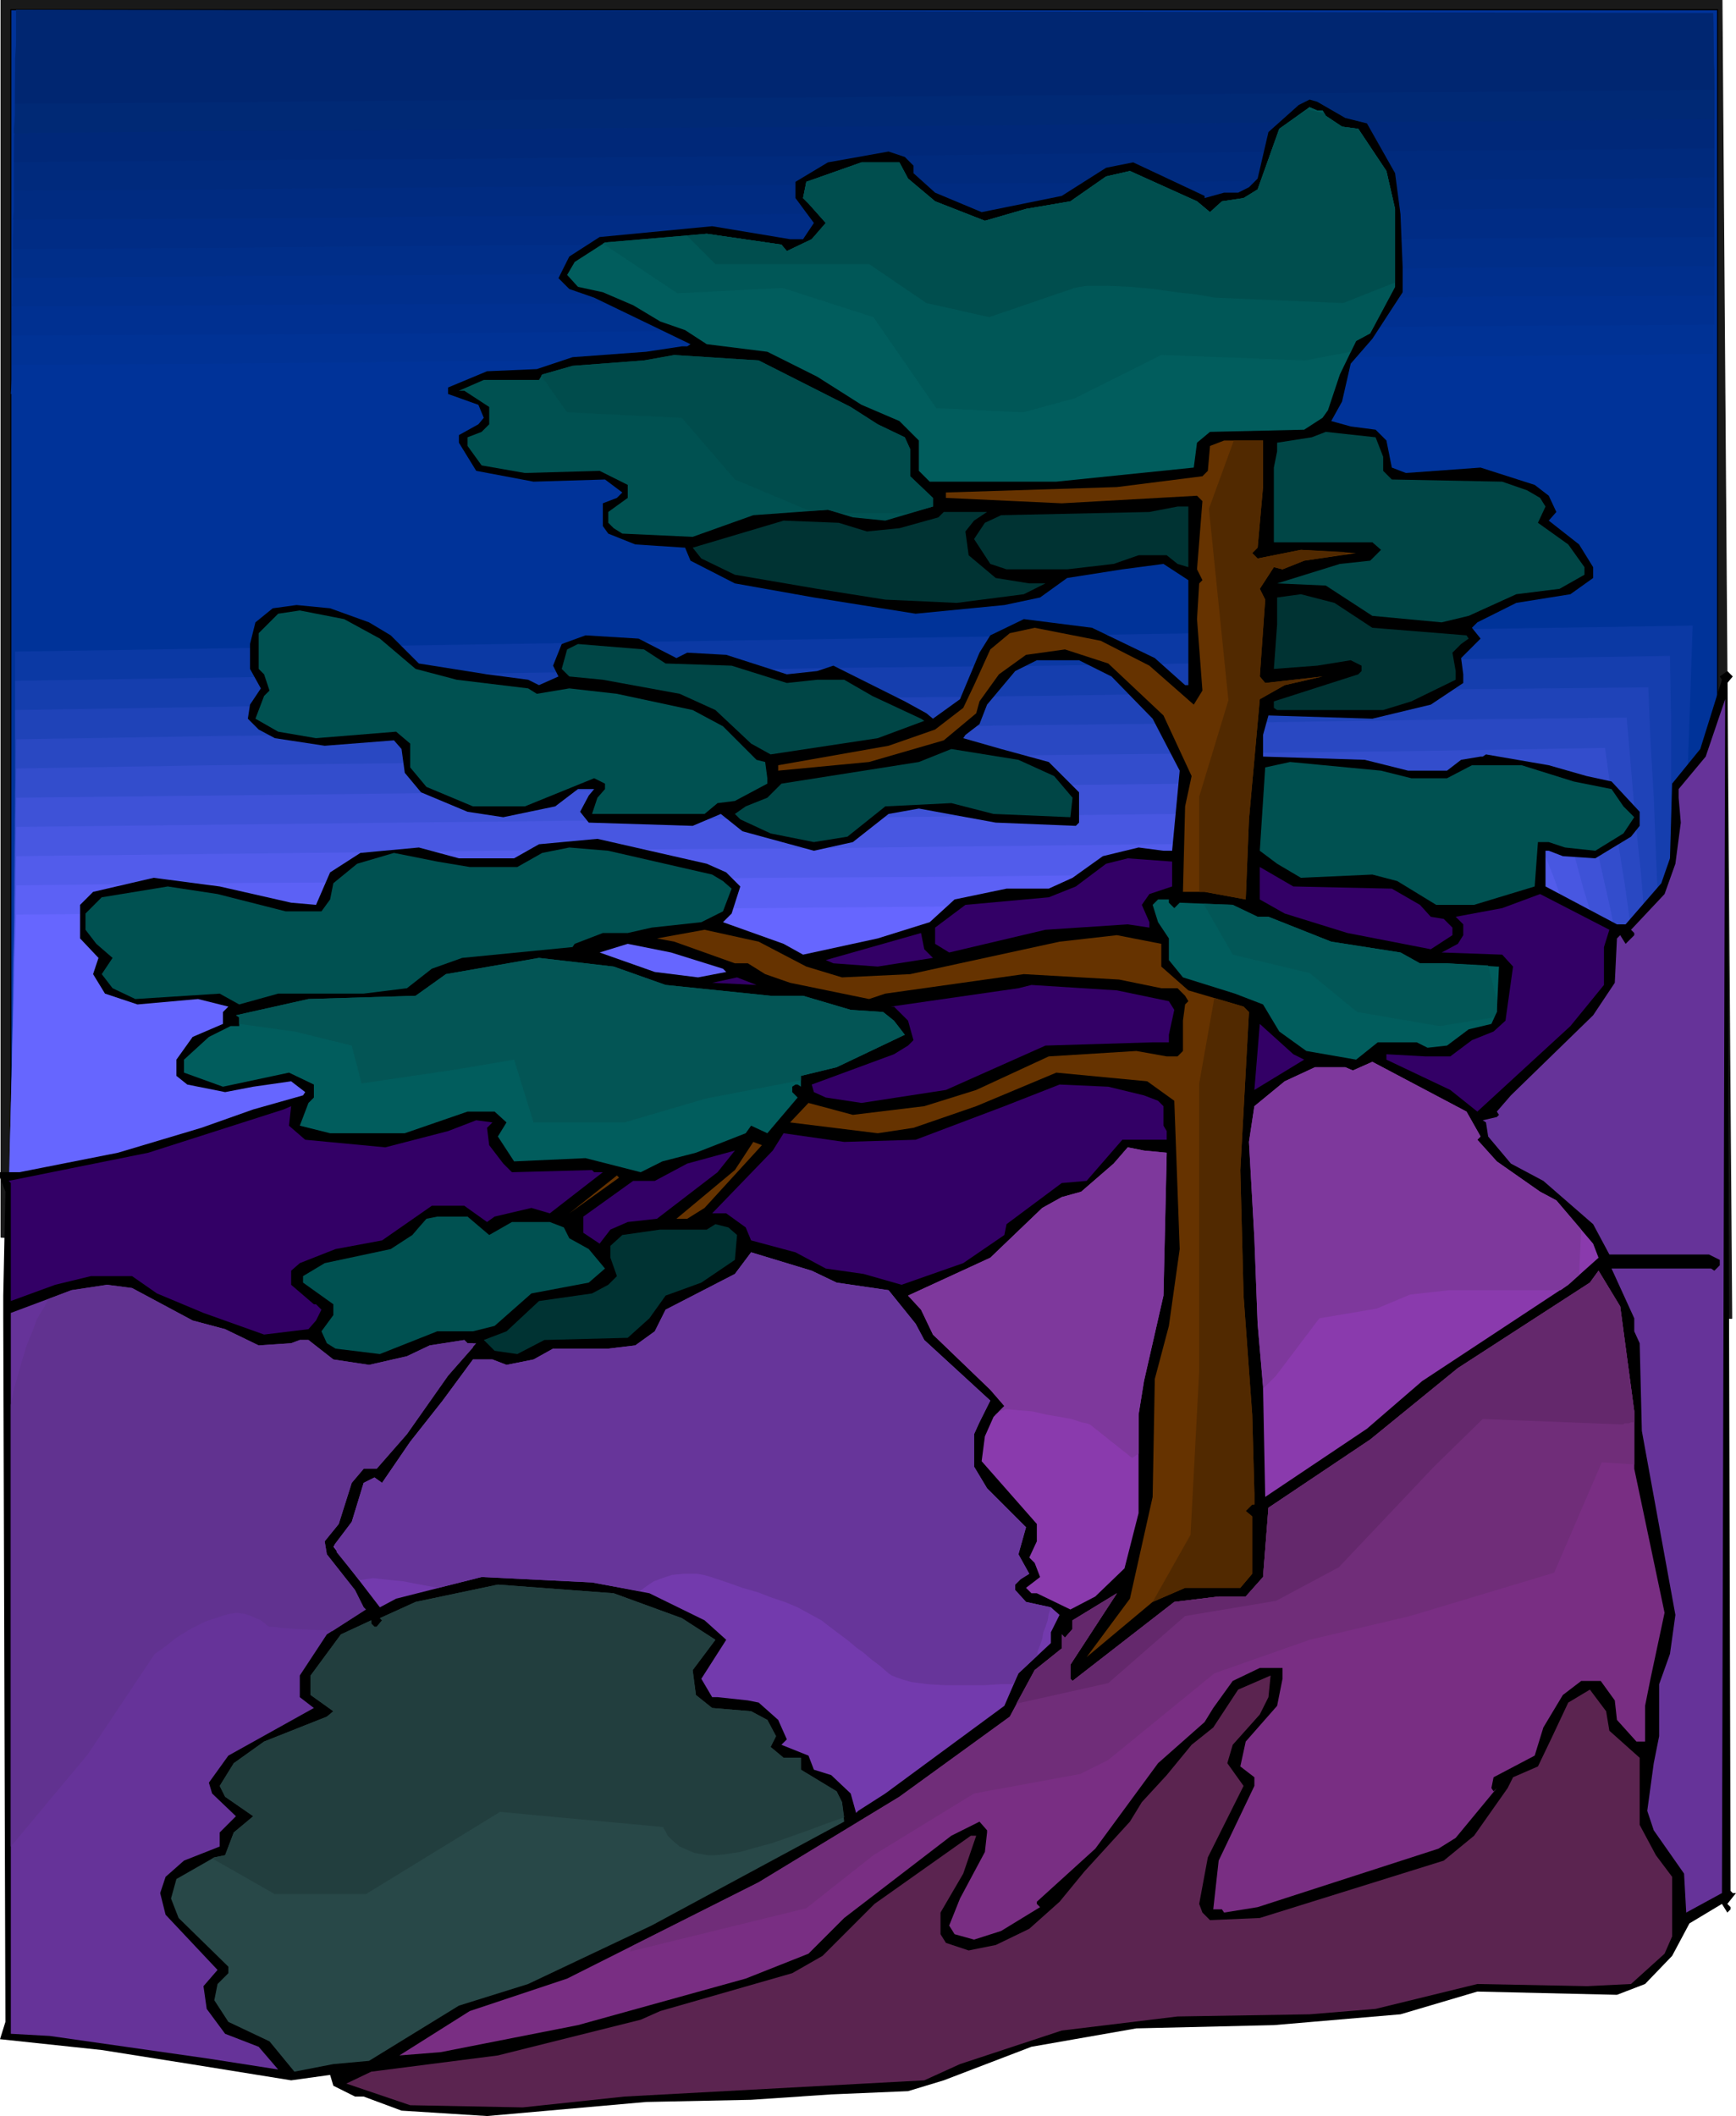 <svg xmlns="http://www.w3.org/2000/svg" width="5.342in" height="6.511in" fill-rule="evenodd" stroke-linecap="round" preserveAspectRatio="none" viewBox="0 0 1604 1955"><style>.pen1{stroke:none}.brush2{fill:#039}.brush22{fill:#66f}.brush24{fill:#015d5d}.brush25{fill:#005151}.brush26{fill:#004646}.brush27{fill:#630}.brush28{fill:#033}.brush29{fill:#639}.brush30{fill:#306}.brush31{fill:#8a3aad}</style><path d="M1 0v1143l1599 75-9-1218H1z" class="pen1" style="fill:#191919"/><path fill="none" d="M1 0v1143l1599 75-9-1218H1" style="stroke:#191919;stroke-width:1;stroke-linejoin:round"/><path d="M10 9h1577v1293H10V9z" class="pen1 brush2"/><path fill="none" d="M10 9h1577v1293H10V9" style="stroke:#000;stroke-width:1;stroke-linejoin:round"/><path d="m16 12 1567 82v260L10 364l1-15v-37l1-54 1-62 1-63 1-57 1-43V12z" class="pen1 brush2"/><path d="m16 11 196 10 196 9 196 9 196 9 196 10 196 9 195 9 196 10v241l-196 2-197 1-196 1-197 1-196 1-197 1-197 2-196 1v-13l1-35v-50l1-57 1-59 1-52 1-40V11z" class="pen1" style="fill:#003295"/><path d="m16 11 196 8 196 9 196 8 196 8 195 9 196 8 196 8 196 8v167l1 28v28l-197 1-197 2-196 1-197 1-196 1-197 2-196 1-197 1v-12l1-32 1-46v-53l1-53 1-48V29l1-18z" class="pen1" style="fill:#003091"/><path d="m16 11 196 7 196 7 195 8 196 7 196 7 196 8 196 7 196 7v102l1 26v76l-197 1-196 2-197 1-196 1-197 2-197 1-196 1-197 1 1-11v-29l1-42 1-48v-49l1-44V27l1-16z" class="pen1" style="fill:#002f8d"/><path d="m16 11 196 6 195 6 196 7 196 6 196 6 196 6 196 7 196 6v69l1 24v92l-197 1-196 2-197 1-196 1-197 2-196 1-197 1-196 2v-37l1-37 1-44V95l1-40V25l1-14z" class="pen1" style="fill:#002e89"/><path d="m15 10 196 6 196 5 196 5 196 6 196 5 196 5 196 6 196 5v62l1 21v83l-197 1-196 2-197 1-196 1-197 2-196 1-196 2-197 1v-9l1-24v-33l1-39V85l1-35V10z" class="pen1" style="fill:#002c85"/><path d="m15 10 196 4 196 5 196 4 196 4 196 5 196 4 196 4 196 5v55l1 18v74l-196 1-197 2-196 1-197 1-196 2-197 1-196 2-197 1 1-8v-50l1-34V76l1-31V10z" class="pen1" style="fill:#002b81"/><path d="m15 10 196 3 196 3 196 4 196 3 196 4 196 3 196 3 196 4v48l1 16v63l-196 2-197 1-196 2-197 1-196 2-196 1-197 2-196 1v-24l1-26V96l1-30V10z" class="pen1" style="fill:#002a7d"/><path d="m15 9 196 3 196 2 196 3 196 2 196 2 196 3 196 2 196 3v40l1 14v54l-196 2-197 1-196 2-196 2-197 1-196 2-197 1-196 2v-21l1-22V82l1-25V9z" class="pen1" style="fill:#002879"/><path d="m15 9 196 2 196 1 196 1 196 2 196 1 196 2 196 1 196 1v34l1 11v45l-196 2-196 1-197 2-196 2-197 1-196 2-196 1-197 2v-5l1-12V68l1-21V9z" class="pen1" style="fill:#002975"/><path d="m15 9 1568 3 1 71L14 96V54l1-16V9z" class="pen1" style="fill:#002671"/><path d="m14 575 1570-25-33 493-1538 31 1-499z" class="pen1 brush2"/><path d="m14 602 194-3 194-3 193-3 194-3 194-3 193-3 194-3 194-3-2 58-2 58-2 58-2 58-2 58-2 58-2 58-2 58-192 4-192 5-192 4-192 4-192 5-192 4-192 4-192 5v-60l1-59V780l1-60V602z" class="pen1" style="fill:#0b39a4"/><path d="m14 629 191-3 192-3 191-3 191-3 191-2 191-3 191-3 191-3 1 55v381l-191 4-192 5-192 5-191 4-192 5-191 5-192 5-191 4V967l1-57V798l1-57V629z" class="pen1" style="fill:#153eae"/><path d="m14 656 189-3 189-3 188-2 189-3 188-2 189-3 189-3 188-2 2 50 3 51 2 51 2 51 2 51 2 50 2 51 3 51-192 5-191 5-191 5-191 5-191 6-191 5-192 5-191 5 1-53V922l1-53v-53l1-54V656z" class="pen1" style="fill:#1f43b8"/><path d="m15 683 186-3 186-2 186-3 186-2 186-3 186-2 186-3 186-2 4 47 4 47 5 48 4 47 4 47 5 47 4 47 4 48-191 5-191 6-190 5-191 5-191 6-191 5-190 6-191 5v-50l1-50v-50l1-50v-51l1-50v-50l1-50z" class="pen1" style="fill:#2948c2"/><path d="m15 710 183-3 184-2 183-2 184-2 183-3 184-2 183-2 184-3 6 44 6 43 7 44 6 44 6 43 7 44 6 44 7 43-191 6-190 6-191 6-190 5-190 6-191 6-190 6-191 6 1-47v-47l1-48v-47l1-47 1-47v-47l1-47z" class="pen1" style="fill:#334dcc"/><path d="m15 737 181-2 181-2 181-3 181-2 181-2 180-2 181-2 181-2 9 40 8 40 9 40 8 40 9 40 8 40 9 40 8 40-190 6-190 6-190 6-190 6-190 7-190 6-190 6-190 6v-44l1-44 1-44v-44l1-44 1-44v-44l1-44z" class="pen1" style="fill:#3e52d7"/><path d="m15 764 178-2 179-2 178-2 179-2 178-2 178-2 179-2 178-2 11 36 10 37 11 36 10 37 11 36 10 36 11 37 10 36-189 7-190 6-189 7-190 7-190 6-189 7-190 6-190 7 1-41 1-41v-41l1-41 1-41 1-41v-41l1-41z" class="pen1" style="fill:#4857e1"/><path d="m15 791 176-2 176-2 176-2 175-1 176-2 176-2 176-2 176-2 13 33 12 33 13 33 12 32 13 33 13 33 12 33 13 33-189 7-190 7-189 7-189 7-189 6-190 7-189 7-189 7 1-38v-37l1-38 1-38 1-38 1-38v-38l1-38z" class="pen1" style="fill:#525ceb"/><path d="m15 818 173-2 174-1 173-2 173-2 174-1 173-2 173-2 174-1 14 29 15 29 15 29 14 29 15 30 15 29 15 29 14 29-188 7-189 8-189 7-189 8-189 7-189 7-189 8-188 7v-35l1-35 1-35 1-35 1-34v-35l1-35 1-35z" class="pen1" style="fill:#5c61f5"/><path d="m15 845 1366-12 135 205L8 1099l7-254z" class="pen1 brush22"/><path d="m1243 109 20 5 26 46 5 38 2 49v23l-28 43-20 23-8 35-10 18 18 5 23 3 10 10 5 25 13 5 69-5 50 16 13 10 7 15-7 8 28 22 13 21v10l-21 15-50 8-36 18-5 5 8 10-18 18 2 15v8l-30 20-54 13-96-3-5 18v20l94 3 40 10h36l13-10 18-3h2l3-2 58 10 35 10 23 5 26 28v13l-8 10-33 20-30-2-13-5h-3v33l66 35h8l33-38 8-23 2-69 26-32 20-64-2-3 7-5 5 5-5 6 3 1116 2 2h3l-8 10 3 3v2l-3 3-5-8-30 18-16 30-25 26-26 10-129-3-71 21-117 10-127 3-97 17-81 31-33 10-71 3-74 5-97 2-147 13-79-5-35-13h-8l-20-10-3-10-36 5-93-15-82-13-94-10 5-16-2-650v-21l2-96-5-13v-7 2h18l91-18 77-23 48-17 46-13 2-3-13-10-35 5-26 5-35-7-10-8v-15l15-21 28-12v-11l5-5-28-7-56 5-30-10-11-18 5-15-17-18v-31l12-12 56-13 61 8 66 15 23 2 13-30 28-18 54-5 37 10h51l23-13 54-5 101 23 18 8 13 13-8 25-8 8 56 20 18 10 69-15 48-15 23-21 48-10h39l22-10 28-20 33-8 23 3h8l7-74-25-48-38-39-30-15h-39l-20 10-26 31-7 18-13 10-2 3 35 10 44 12 28 28v28l-3 3-74-3-71-13-28 5-33 26-36 8-66-18-20-16-26 11-96-3-8-10 8-15 5-6h-15l-21 16-48 10-33-5-43-18-15-18-3-22-7-8-64 5-46-7-15-8-10-10 2-13 10-15-10-18v-23l5-20 16-13 22-3 31 3 36 13 20 12 26 26 63 10 38 5 10 5 18-8-5-10 8-20 22-8 49 3 35 18 10-5 36 2 56 18 28-3 15-5 66 33 20 11 6 5 25-18 18-43 10-16 31-15 63 8 58 28 28 25h3v-97l-23-15-38 5-51 8-25 18-33 7-82 8-94-15-73-13-41-21-5-12-46-3-25-10-5-7v-21l13-5 5-5-16-12-66 2-53-10-16-26v-7l18-10 5-6-5-12-28-10v-6l36-15 46-2 33-11 68-5 33-5h5l3-2-89-43-23-8-10-10 10-20 28-18 104-10 72 12h12l10-15-17-23v-15l30-18 56-10 15 5 8 8v7l20 18 43 18 74-15 41-26 25-5 66 31v2l18-5h13l10-5 8-8 10-43 28-25 10-5 7 2 26 15z" class="pen1" style="fill:#000"/><path d="m1222 102 3 5 15 10 15 2 26 39 8 35v72l-23 43-13 7-15 31-11 33-5 7-17 11-87 2-12 10-3 23-127 13H859l-10-10v-28l-18-18-35-15-41-26-46-23-56-7-20-13-23-8-25-15-28-12-23-5-10-11 7-12 28-18 94-8 69 10 5 6 23-11 13-15-16-18-5-5 3-15 51-18h35l8 15 25 21 46 18 38-11 41-7 33-23 22-5 62 28 12 10 11-10 20-3 13-8 20-56 28-20 7 3h5z" class="pen1 brush24"/><path d="m786 376 25 16 25 12 5 11v25l21 20v8l-44 13-30-3-23-7-69 5-56 20-65-3-8-5-5-5v-10l18-13v-12l-26-13-69 2-40-7-13-18v-8l13-5 7-7v-16l-23-15h-5l23-10h51l3-5 28-8 66-5 28-5 78 5 85 43z" class="pen1 brush25"/><path d="M1278 422v13l8 8 102 2 23 8 12 7 5 8-7 15 28 20 15 21v7l-23 13-40 5-44 20-25 6-64-6-43-28-45-2 58-18 28-3 10-10-8-7h-91v-69l3-15v-8l32-5 13-5 46 5 7 18z" class="pen1 brush26"/><path d="m1167 450-5 56-5 5 5 5 40-8 51 3-48 7-20 8-8-2-13 20 5 10-5 71 5 6 53-6-35 8-23 13-10 111-3 74-38-7h-20l2-79 6-28-26-56-51-48-40-13-36 5-25 18-18 25-3 11-30 25-69 20-84 8v-5l102-18 43-15 26-20 10-21 15-33 18-15 23-5 61 12 45 23 41 36 8-13-5-66 2-33 3-3-5-10 5-63-5-5-125 7-107-5v-5l158-5 79-10 5-5 2-23 13-5h36v43z" class="pen1 brush27"/><path d="m1098 524-10-3-10-8h-26l-23 8-43 5h-56l-15-5-15-23 10-15 15-7 137-3 26-5h10v56z" class="pen1 brush28"/><path d="m900 481-8 10 3 22 25 21 31 5h15l-20 10-62 8-66-3-63-10-76-13-31-15-8-10 84-25 51 2 26 8 30-3 36-10 5-5h40l-12 8zm368 99 87 7 2 3-7 5-8 8 3 17v8l-41 20-26 8h-98l-3-2v-6l78-25 3-3v-5l-10-5-31 5-40 3 3-41v-25l22-3 31 8 35 23z" class="pen1 brush28"/><path d="m351 590 33 28 38 10 66 8 8 5 30-5 44 5 70 15 28 15 31 31 8 2 2 15v5l-30 16-16 2-12 10H547l5-15 7-8v-5l-10-5-64 26h-48l-43-18-15-18v-22l-13-11-74 6-35-6-21-12 8-21 5-5-5-15-5-5v-33l18-18 20-3 41 8 33 18z" class="pen1 brush25"/><path d="m615 613 61 2 51 16 28-3h25l26 15 45 21 3 2-43 16-99 15-18-10-33-31-33-15-71-13-31-3-7-7 5-18 10-5 61 5 20 13z" class="pen1 brush26"/><path d="m1558 1767-2-36-28-40-6-18 6-44 5-25v-48l10-28 5-36-31-170-2-81-5-11v-12l-21-46h92l3 2 5-5v-5l-10-5h-92l-15-28-46-40-30-16-21-25-2-13-3-2 13-3 2-2-2-3 13-15 76-74 20-30 2-41 3-3 5 8 8-8v-2l-3-3 31-33 10-28 5-38-2-23v-8l25-30 18-53-3 1103-33 18z" class="pen1 brush29"/><path d="m974 717 17 20-2 18-71-3-39-10-61 3-35 28-31 5-40-8-28-13-5-5 10-7 20-8 13-13 127-20 30-12 62 10 33 15z" class="pen1 brush26"/><path d="M1304 719h33l23-12h46l48 15 35 7 11 16 10 10-10 15-26 16-28-3-15-5h-10l-3 41-56 17h-35l-36-22-23-6-66 3-22-13-16-12 5-77 23-5 84 8 28 7zm-646 89 10 6 8 7-8 21-20 10-46 5-22 5h-23l-26 10-2 3-102 10-28 10-23 18-40 5h-79l-36 10-18-10-78 5-21-10-10-13 10-15-15-13-10-13v-15l15-15 61-10 46 7 63 16h33l8-11 3-15 22-18 34-10 40 8 30 5h44l23-13 25-5 36 3 96 22z" class="pen1 brush25"/><path d="m1083 819-21 7-7 10 7 16v5l-20-3-76 5-89 21-13-8v-15l28-21 77-7 25-10 28-21 20-5 41 3v23zm203 2 26 15 10 11 12 2 8 8v7l-20 13-77-15-58-18-23-13v-30l31 18 91 2z" class="pen1 brush30"/><path d="M1482 875v35l-31 38-86 79-25-20-59-28v-5l36 2h23l20-15 20-8 11-10 7-50-10-11-56-2 15-8 5-8v-10l-7-7 43-8 35-13 64 33-5 16z" class="pen1 brush30"/><path d="m1080 834 5 5 5-5 49 2 23 11h10l58 23 64 10 18 10h25l46 3h2l-2 42-5 11-21 5-20 15-18 2-10-5h-36l-20 16-46-8-25-18-15-25-26-10-48-15-13-16v-20l-10-15-5-16 5-5h10v3z" class="pen1 brush24"/><path d="m745 893 33 10 63-3 138-30 53-6 41 8v21l25 22 51 15 5 5-8 146 3 116 8 110 2 73v10h-2l-6 6 6 5v53l-11 13h-51l-30 13-61 51 40-54 21-94 2-109 13-49 10-71-5-137-25-18-84-8-74 31-58 20-33 5-81-10 17-18 41 11 66-8 48-15 67-31 81-5 28 5h10l5-5v-28l2-15 3-3-3-5-7-7h-15l-39-8-88-5-128 18-15 5-73-15-23-8-16-10h-12l-56-20-16-3 44-8 50 11 44 23z" class="pen1 brush27"/><path d="m862 885-51 8-41-3-7-3 88-25 3 15 8 8z" class="pen1 brush30"/><path d="m668 895 3 3-26 5-40-5-51-18 26-8 40 8 48 15z" class="pen1 brush22"/><path d="m615 910 97 10h30l44 13 30 2 10 8 10 13-63 30-33 8v10l-3-2h-2l-3 2v5l5 5-28 33-15-7-5 7-46 18-31 8-20 10-51-13-66 3-15-23 8-13-11-10h-25l-58 20h-69l-28-7 8-21 5-5v-12l-23-11-61 13-36-13v-12l23-21 20-10h8v-8l-3-2 67-15 99-3 28-20 86-15 69 8 48 17z" class="pen1 brush24"/><path d="m658 908 23-5 18 7-41-2zm422 17 5 8-5 23v7h-15l-99 3-92 41-78 12-33-5-11-5-2-7 76-28 13-8 5-5-5-18-13-13h-3l118-17 12-3 79 5 48 10zm125 54-46 28 5-61 31 28 10 5z" class="pen1 brush30"/><path d="m1368 1050-3 3 18 20 40 28 15 8 34 40 5 13-28 25-135 89-51 44-94 63-2-102-5-58-3-79-5-89 5-33 28-23 28-13h28l7 3 18-8 87 46 13 23z" class="pen1 brush31"/><path d="m1057 1012 13 5 5 5v18l3 5v8h-41l-33 38-23 2-51 38-2 10-38 26-57 20-35-10-35-5-28-15-41-11-5-12-18-13h-13l56-58 10-16 56 8 66-2 82-31 51-20 45 2 33 8zm-775 41 74 7 58-15 26-10 15 2-5 5 2 16 13 17 8 8 74-2 2 2h8l-49 38-17-5-34 8-7 5-21-15h-30l-46 32-43 8-33 13-8 7v13l21 18h2l5 5-5 10-7 8-41 5-56-20-43-18-23-16H84l-33 8-41 15v-109l-2-2 129-26 125-40 7-3-2 18 15 13z" class="pen1 brush30"/><path d="m651 1116-16 10h-10l54-45 17-26 8 3-53 58z" class="pen1 brush27"/><path d="m1078 1065-3 132-18 79-5 31v91l-13 51-27 26-23 12-31-15h-5l-5-5 13-10-5-13-5-5 7-15v-16l-51-58 3-23 8-18 10-10-13-15-53-51-11-23-12-13 76-35 48-46 18-10 18-5 30-26 13-15 15 3 21 2z" class="pen1 brush31"/><path d="m607 1126-27 3-16 7-10 13-15-10v-15l46-33h20l30-16 44-12-16 20-56 43z" class="pen1 brush30"/><path d="m526 1121 44-35 2 2-46 33z" class="pen1 brush27"/><path d="m452 1141 21-12h35l13 5 5 10 18 10 15 18-15 13-53 10-34 30-20 5h-33l-53 21-41-5-8-5-5-11 11-15v-10l-28-20v-6l20-12 61-13 20-13 6-7 7-8 10-2h28l20 17z" class="pen1 brush25"/><path d="m681 1141-2 23-31 21-33 12-15 21-20 18-77 2-25 13-21-3-10-10 21-8 30-28 49-7 15-8 8-8-6-17v-11l11-10 35-5h43l8-5 12 3 8 7z" class="pen1 brush28"/><path d="m773 1185 48 7 25 31 8 15 61 56-10 20-5 11v30l12 20 36 36-7 25 10 18-8 5-5 5v5l10 11 23 5 8 7-8 16v10l-30 28-13 30-110 81-25 16-2 2-5-18-18-17-16-5-5-13-25-10 5-5-8-18-18-16-10-2-28-3h-5l-10-17 23-36-20-18-51-25-53-10-102-5-79 20-15 8-43-56 17-23 11-36 10-5 7 5 26-38 30-38 28-38h18l13 5 25-5 18-10h51l25-3 18-13 10-20 64-33 15-20 56 17 23 11z" class="pen1" style="fill:#733aad"/><path d="M1510 1304v53l28 133-13 61-5 25v33h-8l-18-20-2-18-13-18h-18l-17 13-18 30-8 26-38 20-2 10 2 3 3-3-38 46-16 10-167 54-31 5-2-3h-8l5-45 33-69v-8l-13-10 5-23 29-33 5-25v-10h-21l-25 12-18 25-8 13-43 38-58 79-54 49v2l3 3-36 22-25 8-18-5-5-8 10-25 23-43 2-18v-2l-7-8-26 13-99 76-33 33-58 23-155 43-127 25-38 3 65-41 90-30 177-89 130-79 102-74 23-43 25-20v-13l3 3 7-8v-8l41-25-43 66v13l2 2 94-73 41-5h25l16-18 5-64 94-63 81-66 122-79 8-11 20 33 13 97z" class="pen1" style="fill:#792e83"/><path d="m178 1220 30 8 31 15 30-2 8-3h8l23 18 33 5 35-8 21-10 32-5 3 3h8l-26 30-38 54-28 32h-12l-11 13-12 38-13 16 2 12 26 33 8 16 2 2-36 23-25 38v20l13 10-79 44-18 25 3 10 22 21-15 15v13l-33 13-17 15-5 15 5 20 48 51-13 15 3 21 17 23 31 12 18 21-64-10-147-21-36-2v-666l56-21 33-5 23 3 56 30z" class="pen1 brush29"/><path d="m630 1495 31 20-21 28 3 23 15 12 36 3 15 8 8 15-5 10 12 10h16v11l33 20 5 10 2 18-178 96-114 54-64 20-83 51-33 3-36 7-23-28-38-18-13-20 3-15 10-10v-6l-46-45-7-18 5-18 35-20 10-2 8-21 18-15-26-18-5-10 13-21 28-20 58-23 6-5-21-15v-18l28-38 28-13v3l3 3h2l5-6-2-2 33-15 76-16 107 8 63 23z" class="pen1" style="fill:#284848"/><path d="m1164 1584-25 28-5 17 15 21-33 66-8 43 3 8 7 7 46-2 170-53 28-23 31-44 5-10 23-10 12-25 16-34 20-12 15 20 3 18 28 25v62l15 28 15 20v55l-7 16-31 28-41 2-101-2-94 23-61 5-122 2-107 13-94 31-33 15-277 15-94 10-104-2-59-20 23-11 117-15 132-33 18-8 122-35 28-16 48-48 89-63h5l-12 35-21 36v20l5 8 21 7 25-5 31-15 28-25 23-28 42-46 11-18 23-25 23-28 20-16 23-35 30-13-2 20-8 16z" class="pen1" style="fill:#5b2450"/><path d="m557 225 69 46 97-5 84 27 58 84 80 4 48-13 80-40 133 5 42-8 5-10 13-7 23-43v-72l-8-35-26-39-15-2-15-10-3-5h-5l-7-3-28 20-20 56-13 8-20 3-11 10-12-10-62-28-22 5-33 23-41 7-38 11-46-18-25-21-8-15h-35l-51 18-3 15 5 5 16 18-13 15-23 11-5-6-69-10-94 8-2 1z" class="pen1" style="fill:#005757"/><path d="m635 218 26 26h142l53 36 58 13 79-27 5-1 7-1h18l21 1 22 2 21 3 18 2 12 2 5 1 119 5 48-19v-68l-8-35-26-39-15-2-15-10-1-2-16-4-26 18-20 56-13 8-20 3-11 10-12-10-62-28-22 5-33 23-41 7-38 11-46-18-25-21-8-15h-35l-51 18-3 15 5 5 16 18-13 15-23 11-5-6-69-10-18 2z" class="pen1" style="fill:#004e4e"/><path d="m500 347 24 34 106 5 49 57 69 29 17-1 12 3h63l22-6v-8l-21-20v-25l-5-11-25-12-25-16-85-43-78-5-28 5-66 5-28 8-1 1z" class="pen1" style="fill:#004c4c"/><path d="m221 946 51 7 53 13 9 35 88-13 53-9 18 58h84l75-22 88-17v-4l33-8 63-30-10-13-10-8-30-2-44-13h-30l-97-10-48-17-69-8-86 15-28 20-99 3-67 15 3 2v6z" class="pen1" style="fill:#035555"/><path d="m196 1717 58 33h84l124-76 151 14v1l2 3 2 4 5 5 6 5 9 4 5 2 6 1 6 1h7l10-1 13-2 14-4 15-4 17-6 17-6 16-6 17-6-2-14-5-10-33-20v-11h-16l-12-10 5-10-8-15-15-8-36-3-15-12-3-23 21-28-31-20-63-23-107-8-76 16-33 15 2 2-5 6h-2l-3-3v-3l-28 13-28 38v18l21 15-6 5-58 23-28 20-13 21 5 10 26 18-18 15-8 21-10 2-2 1z" class="pen1" style="fill:#223e3e"/><path d="m1112 835 27 47 71 17 44 36 76 13 50-8 3-5v-11l-8-32-38-2h-25l-18-10-64-10-58-23h-10l-23-11-27-1z" class="pen1" style="fill:#025757"/><path d="m10 1706 71-85 62-93 3-2 7-5 10-8 13-8 14-7 15-5 7-2 7-1 7 1 6 2 9 4 4 3 2 2 2 1h4l7 1 13 1 21 1h7l1 1h5l31-20-2-2-8-16-26-33-2-12 13-16 12-38 11-13h12l28-32 38-54 23-26v-4h-5l-3-3-32 5-21 10-35 8-33-5-23-18h-8l-8 3-30 2-31-15-30-8-56-30-23-3-33 5-21 8-5 9-6 10-4 11-5 12-4 13-4 14-4 14-3 15v408z" class="pen1" style="fill:#613290"/><path d="m332 1460 6-1 7-1 8 1 10 1 10 1 10 2 11 2 11 2 40-10 102 5 44 8 3-2 4-3 6-4 8-3 9-3 11-1h12l6 1 7 2 15 5 14 5 14 4 13 5 12 4 12 5 11 6 11 6 9 7 8 6 8 6 7 6 7 5 7 6 8 6 8 7 3 2 5 2 6 2 7 2 15 2 17 1h35l15-1h12l5-10 17-16 1-5 2-5 2-6 1-6 2-5 2-6 1-6 2-6-23-5-10-11v-5l5-5 8-5-10-18 7-25-36-36-12-20v-30l5-11 10-20-61-56-8-15-25-31-48-7-23-11-56-17-15 20-64 33-10 20-18 13-25 3h-51l-18 10-25 5-13-5h-18l-28 38-30 38-26 38-7-5-10 5-11 36-16 21v1l1 1v1l1 1v3l21 26z" class="pen1" style="fill:#67359a"/><path d="m917 1310 2-2 2-1 1-2 2-1 2-1h1l2-1h2l11 1 12 1 13 3 12 2 11 2 9 3 5 1 3 1 39 31 6-4v-36l5-31 18-79 3-132-21-2-15-3-13 15-30 26-18 5-18 10-48 46-76 35 12 13 11 23 53 51 13 15-10 10-1 1zm250-27 12-12 40-53 53-9 31-13 36-4h103l7-5 10-9 2-42-23-27-15-8-40-28-18-20 3-3-13-23-87-46-18 8-7-3h-28l-28 13-28 23-5 33 5 89 3 79 5 58v2z" class="pen1" style="fill:#7e389c"/><path d="m582 1803 163-40 62-49 93-57 98-18 26-13 98-80 88-31 93-22 133-40 44-102 30 2v-49l-13-97-20-33-8 11-122 79-81 66-94 63-5 64-16 18h-25l-41 5-94 73-2-2v-13l43-66-41 25v8l-7 8-3-3v13l-25 20-23 43-102 74-130 79-117 59-2 5z" class="pen1" style="fill:#702d79"/><path d="m939 1574 85-19 71-62 84-14 58-31 88-93 45-44 128 5h2l1-1h4l2-1h3v-10l-13-97-20-33-8 11-122 79-81 66-94 63-5 64-16 18h-25l-41 5-94 73-2-2v-13l43-66-41 25v8l-7 8-3-3v13l-25 20-17 31z" class="pen1" style="fill:#64286c"/><path d="m1140 407-23 63 18 177-27 89v88h5l38 7 3-74 10-111 23-13 35-8-53 6-5-6 5-71-5-10 13-20 8 2 20-8 39-6-2-2-40-2-40 8-5-5 5-5 5-56v-43h-27zm-18 515-14 79v266l-8 151-35 62 30-13h51l11-13v-53l-6-5 6-6h2v-10l-2-73-8-110-3-116 8-146-5-5-27-8z" class="pen1" style="fill:#512900"/></svg>
